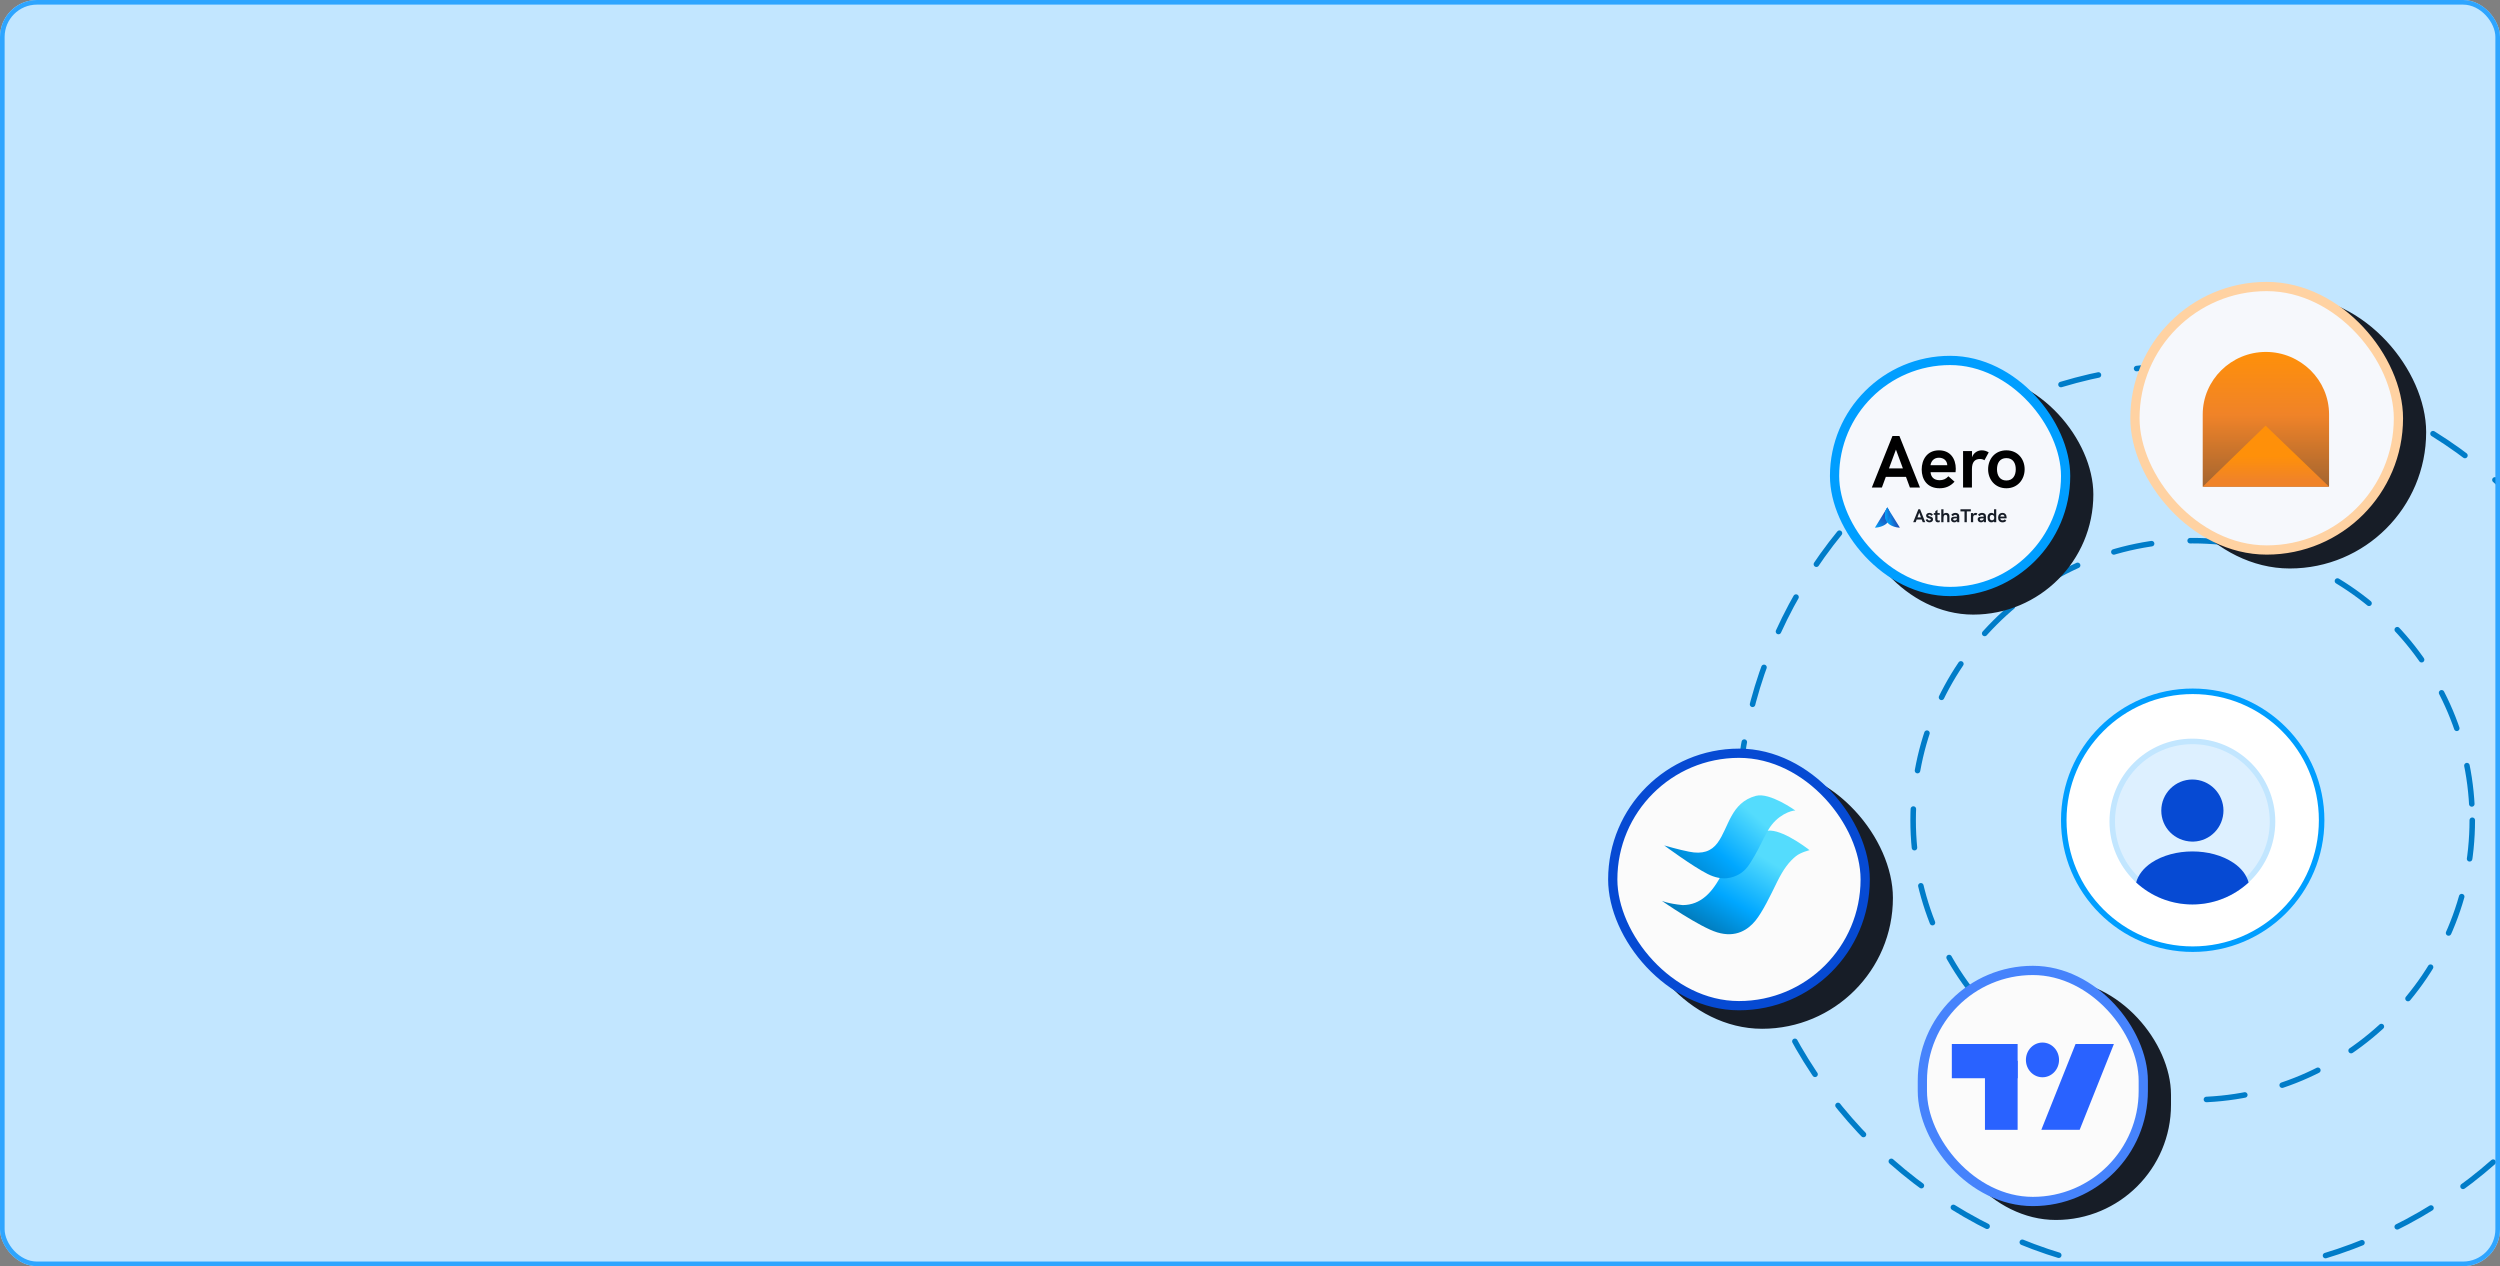 <svg width="541" height="274" viewBox="0 0 541 274" fill="none" xmlns="http://www.w3.org/2000/svg">
<rect x="0" y="0" width="541" height="274" fill="#808080" stroke="none"/>
<rect width="541" height="274" rx="8" fill="#C2E6FF"/>
<mask id="mask0_706_22737" style="mask-type:alpha" maskUnits="userSpaceOnUse" x="0" y="0" width="541" height="274">
<rect width="541" height="274" rx="8" fill="#88CCFF"/>
</mask>
<g mask="url(#mask0_706_22737)">
<circle cx="474.5" cy="177.5" r="60.5" stroke="#007CC8" stroke-width="1.196" stroke-linecap="round" stroke-dasharray="8.37 8.37"/>
<circle cx="474.5" cy="177.5" r="98.5" stroke="#007CC8" stroke-width="1.196" stroke-linecap="round" stroke-dasharray="8.37 8.37"/>
<circle cx="474.5" cy="177.5" r="27.902" fill="white" stroke="#009EFF" stroke-width="1.196"/>
<path d="M491.775 177.783C491.775 187.361 484.01 195.126 474.431 195.126C464.853 195.126 457.088 187.361 457.088 177.783C457.088 168.204 464.853 160.44 474.431 160.44C484.01 160.44 491.775 168.204 491.775 177.783Z" fill="#DDF0FF" stroke="#C2E6FF" stroke-width="1.196"/>
<path d="M474.431 168.686C470.718 168.686 467.703 171.701 467.703 175.414C467.703 179.056 470.556 182.017 474.342 182.124C474.395 182.124 474.467 182.124 474.503 182.124C474.539 182.124 474.593 182.124 474.629 182.124C474.647 182.124 474.665 182.124 474.665 182.124C478.289 181.999 481.141 179.056 481.159 175.414C481.159 171.701 478.145 168.686 474.431 168.686Z" fill="#064AD3"/>
<path d="M486.595 190.969C483.402 193.912 479.132 195.724 474.431 195.724C469.731 195.724 465.461 193.912 462.267 190.969C462.698 189.337 463.864 187.848 465.568 186.699C470.466 183.434 478.432 183.434 483.294 186.699C485.017 187.848 486.165 189.337 486.595 190.969Z" fill="#064AD3"/>
<rect x="467" y="65" width="57.02" height="57.02" rx="28.51" fill="#171D27" stroke="#171D27" stroke-width="2"/>
<rect x="462" y="62" width="57.02" height="57.02" rx="28.51" fill="#F6F8FC" stroke="#FFD2A2" stroke-width="2"/>
<path d="M490.339 76.157C494.106 76.157 497.508 77.69 500 80.126C502.491 82.591 504.01 85.959 504.01 89.687L504.01 105.321L476.668 105.321L476.668 89.687C476.668 82.23 482.835 76.157 490.339 76.157Z" fill="url(#paint0_linear_706_22737)"/>
<path d="M490.271 92.107L504.01 105.322L476.668 105.322L490.271 92.107Z" fill="url(#paint1_linear_706_22737)"/>
<rect x="402" y="82" width="50" height="50" rx="25" fill="#171D27" stroke="#171D27" stroke-width="2"/>
<rect x="397" y="78" width="50" height="50" rx="25" fill="#F6F8FC" stroke="#009EFF" stroke-width="2"/>
<rect x="405" y="108.5" width="7" height="7" rx="2" fill="#F6F8FC"/>
<path d="M408.416 109.812C408.68 110.242 408.951 110.81 408.968 111.372C408.968 111.405 408.971 111.435 408.971 111.468C408.971 112.066 408.776 112.621 408.449 113.071C407.953 113.748 406.631 114.187 405.729 114.187" fill="url(#paint2_linear_706_22737)"/>
<path d="M408.416 109.812C408.105 110.239 407.914 110.81 407.897 111.372C407.897 111.405 407.894 111.435 407.894 111.468C407.894 112.066 408.122 112.631 408.449 113.084C408.945 113.761 410.233 114.187 411.136 114.187L408.416 109.812Z" fill="url(#paint3_linear_706_22737)"/>
<path d="M408.971 111.458C408.978 112.056 408.789 112.611 408.469 113.063C408.462 113.07 408.459 113.077 408.452 113.087C408.446 113.08 408.442 113.073 408.436 113.067C408.102 112.617 407.901 112.069 407.894 111.471C407.894 111.438 407.894 111.408 407.894 111.375C407.904 110.889 408.059 110.394 408.3 109.994C408.304 109.987 408.307 109.98 408.314 109.974C408.347 109.921 408.38 109.871 408.413 109.822C408.413 109.819 408.416 109.819 408.416 109.815L408.515 109.974L408.528 109.994C408.776 110.39 408.945 110.879 408.968 111.365C408.968 111.395 408.971 111.424 408.971 111.458Z" fill="url(#paint4_linear_706_22737)"/>
<path d="M416.076 113H416.62L415.508 110.212H415.132L414.016 113H414.56L414.772 112.424H415.864L416.076 113ZM414.944 111.964L415.32 110.948L415.696 111.964H414.944ZM417.537 113.04C417.909 113.04 418.305 112.84 418.305 112.38C418.305 111.66 417.273 111.836 417.273 111.536C417.273 111.444 417.369 111.368 417.525 111.368C417.741 111.368 417.849 111.496 417.917 111.62L418.289 111.416C418.141 111.148 417.881 110.988 417.541 110.988C417.161 110.988 416.817 111.184 416.817 111.564C416.817 112.296 417.833 112.076 417.833 112.408C417.833 112.512 417.737 112.64 417.513 112.64C417.249 112.64 417.145 112.46 417.093 112.316L416.709 112.488C416.805 112.788 417.121 113.04 417.537 113.04ZM419.762 111.408V111.028H419.27V110.292L418.79 110.648V111.028H418.47V111.408H418.79V112.448C418.79 112.868 419.07 113.04 419.402 113.04C419.522 113.04 419.642 113.02 419.762 112.98V112.596C419.674 112.624 419.59 112.64 419.522 112.64C419.366 112.64 419.27 112.568 419.27 112.412V111.408H419.762ZM421.165 110.988C420.905 110.988 420.701 111.08 420.569 111.252V110.212H420.089V113H420.569V112.212C420.569 111.644 420.701 111.408 421.017 111.408C421.265 111.408 421.381 111.548 421.381 111.848V113H421.861V111.728C421.861 111.256 421.609 110.988 421.165 110.988ZM423.142 110.988C422.782 110.988 422.49 111.128 422.254 111.412L422.602 111.704C422.746 111.512 422.934 111.408 423.134 111.408C423.362 111.408 423.506 111.54 423.506 111.756V111.812H423.014C422.79 111.812 422.622 111.84 422.49 111.9C422.298 111.988 422.194 112.164 422.194 112.396C422.194 112.772 422.49 113.04 422.906 113.04C423.166 113.04 423.39 112.928 423.506 112.744L423.546 113H423.986V111.756C423.986 111.28 423.662 110.988 423.142 110.988ZM422.982 112.632C422.79 112.632 422.674 112.544 422.674 112.404C422.674 112.332 422.702 112.276 422.754 112.24C422.818 112.192 422.914 112.172 423.078 112.172H423.506C423.506 112.428 423.27 112.632 422.982 112.632ZM425.115 113H425.619V110.672H426.491V110.212H424.243V110.672H425.115V113ZM427.522 110.988C427.298 110.988 427.078 111.12 426.994 111.364V111.028H426.51V113H426.99V112.008C426.99 111.636 427.134 111.456 427.426 111.456C427.522 111.456 427.598 111.48 427.666 111.524L427.898 111.1C427.77 111.02 427.654 110.988 427.522 110.988ZM428.919 110.988C428.559 110.988 428.267 111.128 428.031 111.412L428.379 111.704C428.523 111.512 428.711 111.408 428.911 111.408C429.139 111.408 429.283 111.54 429.283 111.756V111.812H428.791C428.567 111.812 428.399 111.84 428.267 111.9C428.075 111.988 427.971 112.164 427.971 112.396C427.971 112.772 428.267 113.04 428.683 113.04C428.943 113.04 429.167 112.928 429.283 112.744L429.323 113H429.763V111.756C429.763 111.28 429.439 110.988 428.919 110.988ZM428.759 112.632C428.567 112.632 428.451 112.544 428.451 112.404C428.451 112.332 428.479 112.276 428.531 112.24C428.595 112.192 428.691 112.172 428.855 112.172H429.283C429.283 112.428 429.047 112.632 428.759 112.632ZM431.508 110.212V111.228C431.384 111.08 431.164 110.988 430.94 110.988C430.456 110.988 430.108 111.368 430.108 112.012C430.108 112.604 430.404 113.04 430.94 113.04C431.152 113.04 431.372 112.972 431.508 112.804V113H431.988V110.212H431.508ZM431.056 112.596C430.736 112.596 430.588 112.38 430.588 112.016C430.588 111.648 430.74 111.424 431.06 111.424C431.404 111.424 431.552 111.688 431.552 112.016C431.552 112.344 431.404 112.596 431.056 112.596ZM434.233 111.988C434.233 111.44 433.937 110.988 433.325 110.988C432.669 110.988 432.389 111.508 432.389 112.024C432.389 112.552 432.677 113.04 433.357 113.04C433.689 113.04 433.949 112.924 434.165 112.684L433.833 112.392C433.697 112.548 433.537 112.604 433.361 112.604C433.049 112.604 432.889 112.432 432.869 112.172H434.221C434.229 112.108 434.233 112.048 434.233 111.988ZM432.865 111.792C432.893 111.596 433.029 111.388 433.321 111.388C433.573 111.388 433.765 111.54 433.773 111.792H432.865Z" fill="#171D27"/>
<path d="M413.304 105.5H415.48L411.032 94.348H409.528L405.064 105.5H407.24L408.088 103.196H412.456L413.304 105.5ZM408.776 101.356L410.28 97.292L411.784 101.356H408.776ZM423.231 101.452C423.231 99.26 422.047 97.452 419.599 97.452C416.975 97.452 415.855 99.532 415.855 101.596C415.855 103.708 417.007 105.66 419.727 105.66C421.055 105.66 422.095 105.196 422.959 104.236L421.631 103.068C421.087 103.692 420.447 103.916 419.743 103.916C418.495 103.916 417.855 103.228 417.775 102.188H423.183C423.215 101.932 423.231 101.692 423.231 101.452ZM417.759 100.668C417.871 99.884 418.415 99.052 419.583 99.052C420.591 99.052 421.359 99.66 421.391 100.668H417.759ZM428.855 97.452C427.959 97.452 427.079 97.98 426.743 98.956V97.612H424.807V105.5H426.727V101.532C426.727 100.044 427.303 99.324 428.471 99.324C428.855 99.324 429.159 99.42 429.431 99.596L430.359 97.9C429.847 97.58 429.383 97.452 428.855 97.452ZM434.18 105.66C436.612 105.66 438.132 103.772 438.132 101.548C438.132 99.308 436.612 97.452 434.18 97.452C431.732 97.452 430.228 99.308 430.228 101.548C430.228 103.772 431.732 105.66 434.18 105.66ZM434.18 103.98C432.724 103.98 432.148 102.828 432.148 101.548C432.148 100.252 432.724 99.132 434.18 99.132C435.636 99.132 436.212 100.252 436.212 101.548C436.212 102.828 435.636 103.98 434.18 103.98Z" fill="black"/>
<rect x="421" y="213" width="47.804" height="50" rx="23.902" fill="#171D27" stroke="#171D27" stroke-width="2"/>
<rect x="416" y="210" width="47.804" height="50" rx="23.902" fill="#FBFBFB" stroke="#4683FC" stroke-width="2"/>
<rect x="422.375" y="225.922" width="14.239" height="7.409" fill="#2962FF"/>
<rect x="436.614" y="229.574" width="14.922" height="7.07" transform="rotate(90 436.614 229.574)" fill="#2962FF"/>
<path fill-rule="evenodd" clip-rule="evenodd" d="M441.739 244.496H450.037L457.425 225.981V225.922L449.151 225.922L441.739 244.496Z" fill="#2962FF"/>
<ellipse cx="441.992" cy="229.365" rx="3.585" ry="3.757" fill="#2962FF"/>
<rect x="354" y="167" width="54.627" height="54.627" rx="27.314" fill="#171D27" stroke="#171D27" stroke-width="2"/>
<rect x="349" y="163" width="54.627" height="54.627" rx="27.314" fill="#FBFBFB" stroke="#064AD3" stroke-width="2"/>
<mask id="mask1_706_22737" style="mask-type:alpha" maskUnits="userSpaceOnUse" x="353" y="165" width="46" height="46">
<path d="M398.868 165.759V210.868H353.759V165.759H398.868Z" fill="#C4C4C4"/>
</mask>
<g mask="url(#mask1_706_22737)">
<path d="M359.604 194.931C359.604 194.931 367.818 200.641 371.599 201.766C375.73 203.015 378.341 201.103 379.87 199.24C381.398 197.377 383.167 193.726 384.569 190.832C385.944 188.067 387.169 186.451 388.655 185.263C389.723 184.42 391.595 183.98 391.595 183.98C391.595 183.98 386.489 179.92 383.16 179.744C377.981 179.503 374.912 184.487 372.734 188.9C370.619 193.137 368.063 195.839 364.131 195.863C360.858 195.54 359.604 194.931 359.604 194.931Z" fill="url(#paint5_linear_706_22737)"/>
<path d="M360.137 182.952C360.137 182.952 366.354 187.545 369.521 189.122C372.78 190.772 375.012 189.916 376.306 189.212C377.952 188.298 378.703 186.86 379.742 185.099C380.714 183.472 381.589 181.397 382.628 179.636C384.561 176.3 387.67 175.373 388.51 175.395C388.51 175.395 382.997 171.427 379.997 172.216C374.485 173.69 374.141 179.05 371.666 182.411C370.339 184.207 368.415 184.905 365.494 184.302C363.48 183.922 360.137 182.952 360.137 182.952Z" fill="url(#paint6_linear_706_22737)"/>
</g>
</g>
<rect x="0.5" y="0.5" width="540" height="273" rx="7.5" stroke="#2EA5FF"/>
<defs>
<linearGradient id="paint0_linear_706_22737" x1="490.519" y1="134.435" x2="490.519" y2="76.157" gradientUnits="userSpaceOnUse">
<stop offset="0.063" stop-color="#27343C"/>
<stop offset="0.767" stop-color="#F08328"/>
<stop offset="1" stop-color="#FF9009"/>
</linearGradient>
<linearGradient id="paint1_linear_706_22737" x1="490.519" y1="98.714" x2="490.519" y2="105.322" gradientUnits="userSpaceOnUse">
<stop stop-color="#FF9009"/>
<stop offset="0.792" stop-color="#F08328"/>
</linearGradient>
<linearGradient id="paint2_linear_706_22737" x1="405.914" y1="114.766" x2="408.42" y2="111.458" gradientUnits="userSpaceOnUse">
<stop stop-color="#00A7FF"/>
<stop offset="0.169" stop-color="#059AF4"/>
<stop offset="0.482" stop-color="#1178D8"/>
<stop offset="0.561" stop-color="#156ED0"/>
<stop offset="1" stop-color="#214CB4"/>
</linearGradient>
<linearGradient id="paint3_linear_706_22737" x1="408.012" y1="112.402" x2="411.403" y2="111.629" gradientUnits="userSpaceOnUse">
<stop offset="0.001" stop-color="#00A7FF"/>
<stop offset="0.112" stop-color="#02A1FA"/>
<stop offset="0.254" stop-color="#0891ED"/>
<stop offset="0.412" stop-color="#1277D8"/>
<stop offset="0.459" stop-color="#156ED0"/>
<stop offset="0.736" stop-color="#214CB4"/>
</linearGradient>
<linearGradient id="paint4_linear_706_22737" x1="407.77" y1="111.507" x2="411.976" y2="111.132" gradientUnits="userSpaceOnUse">
<stop stop-color="#00A7FF"/>
<stop offset="0.066" stop-color="#039FF8"/>
<stop offset="0.169" stop-color="#0B89E6"/>
<stop offset="0.268" stop-color="#156ED0"/>
<stop offset="1" stop-color="#214CB4"/>
</linearGradient>
<linearGradient id="paint5_linear_706_22737" x1="377.563" y1="183.05" x2="365.012" y2="203.593" gradientUnits="userSpaceOnUse">
<stop stop-color="#54DCFD"/>
<stop offset="0.479" stop-color="#00A7FF"/>
<stop offset="1" stop-color="#01659A"/>
</linearGradient>
<linearGradient id="paint6_linear_706_22737" x1="361.504" y1="197.264" x2="381.538" y2="173.843" gradientUnits="userSpaceOnUse">
<stop stop-color="#01639A"/>
<stop offset="0.536" stop-color="#00A7FF"/>
<stop offset="0.898" stop-color="#54DCFD"/>
</linearGradient>
</defs>
</svg>
